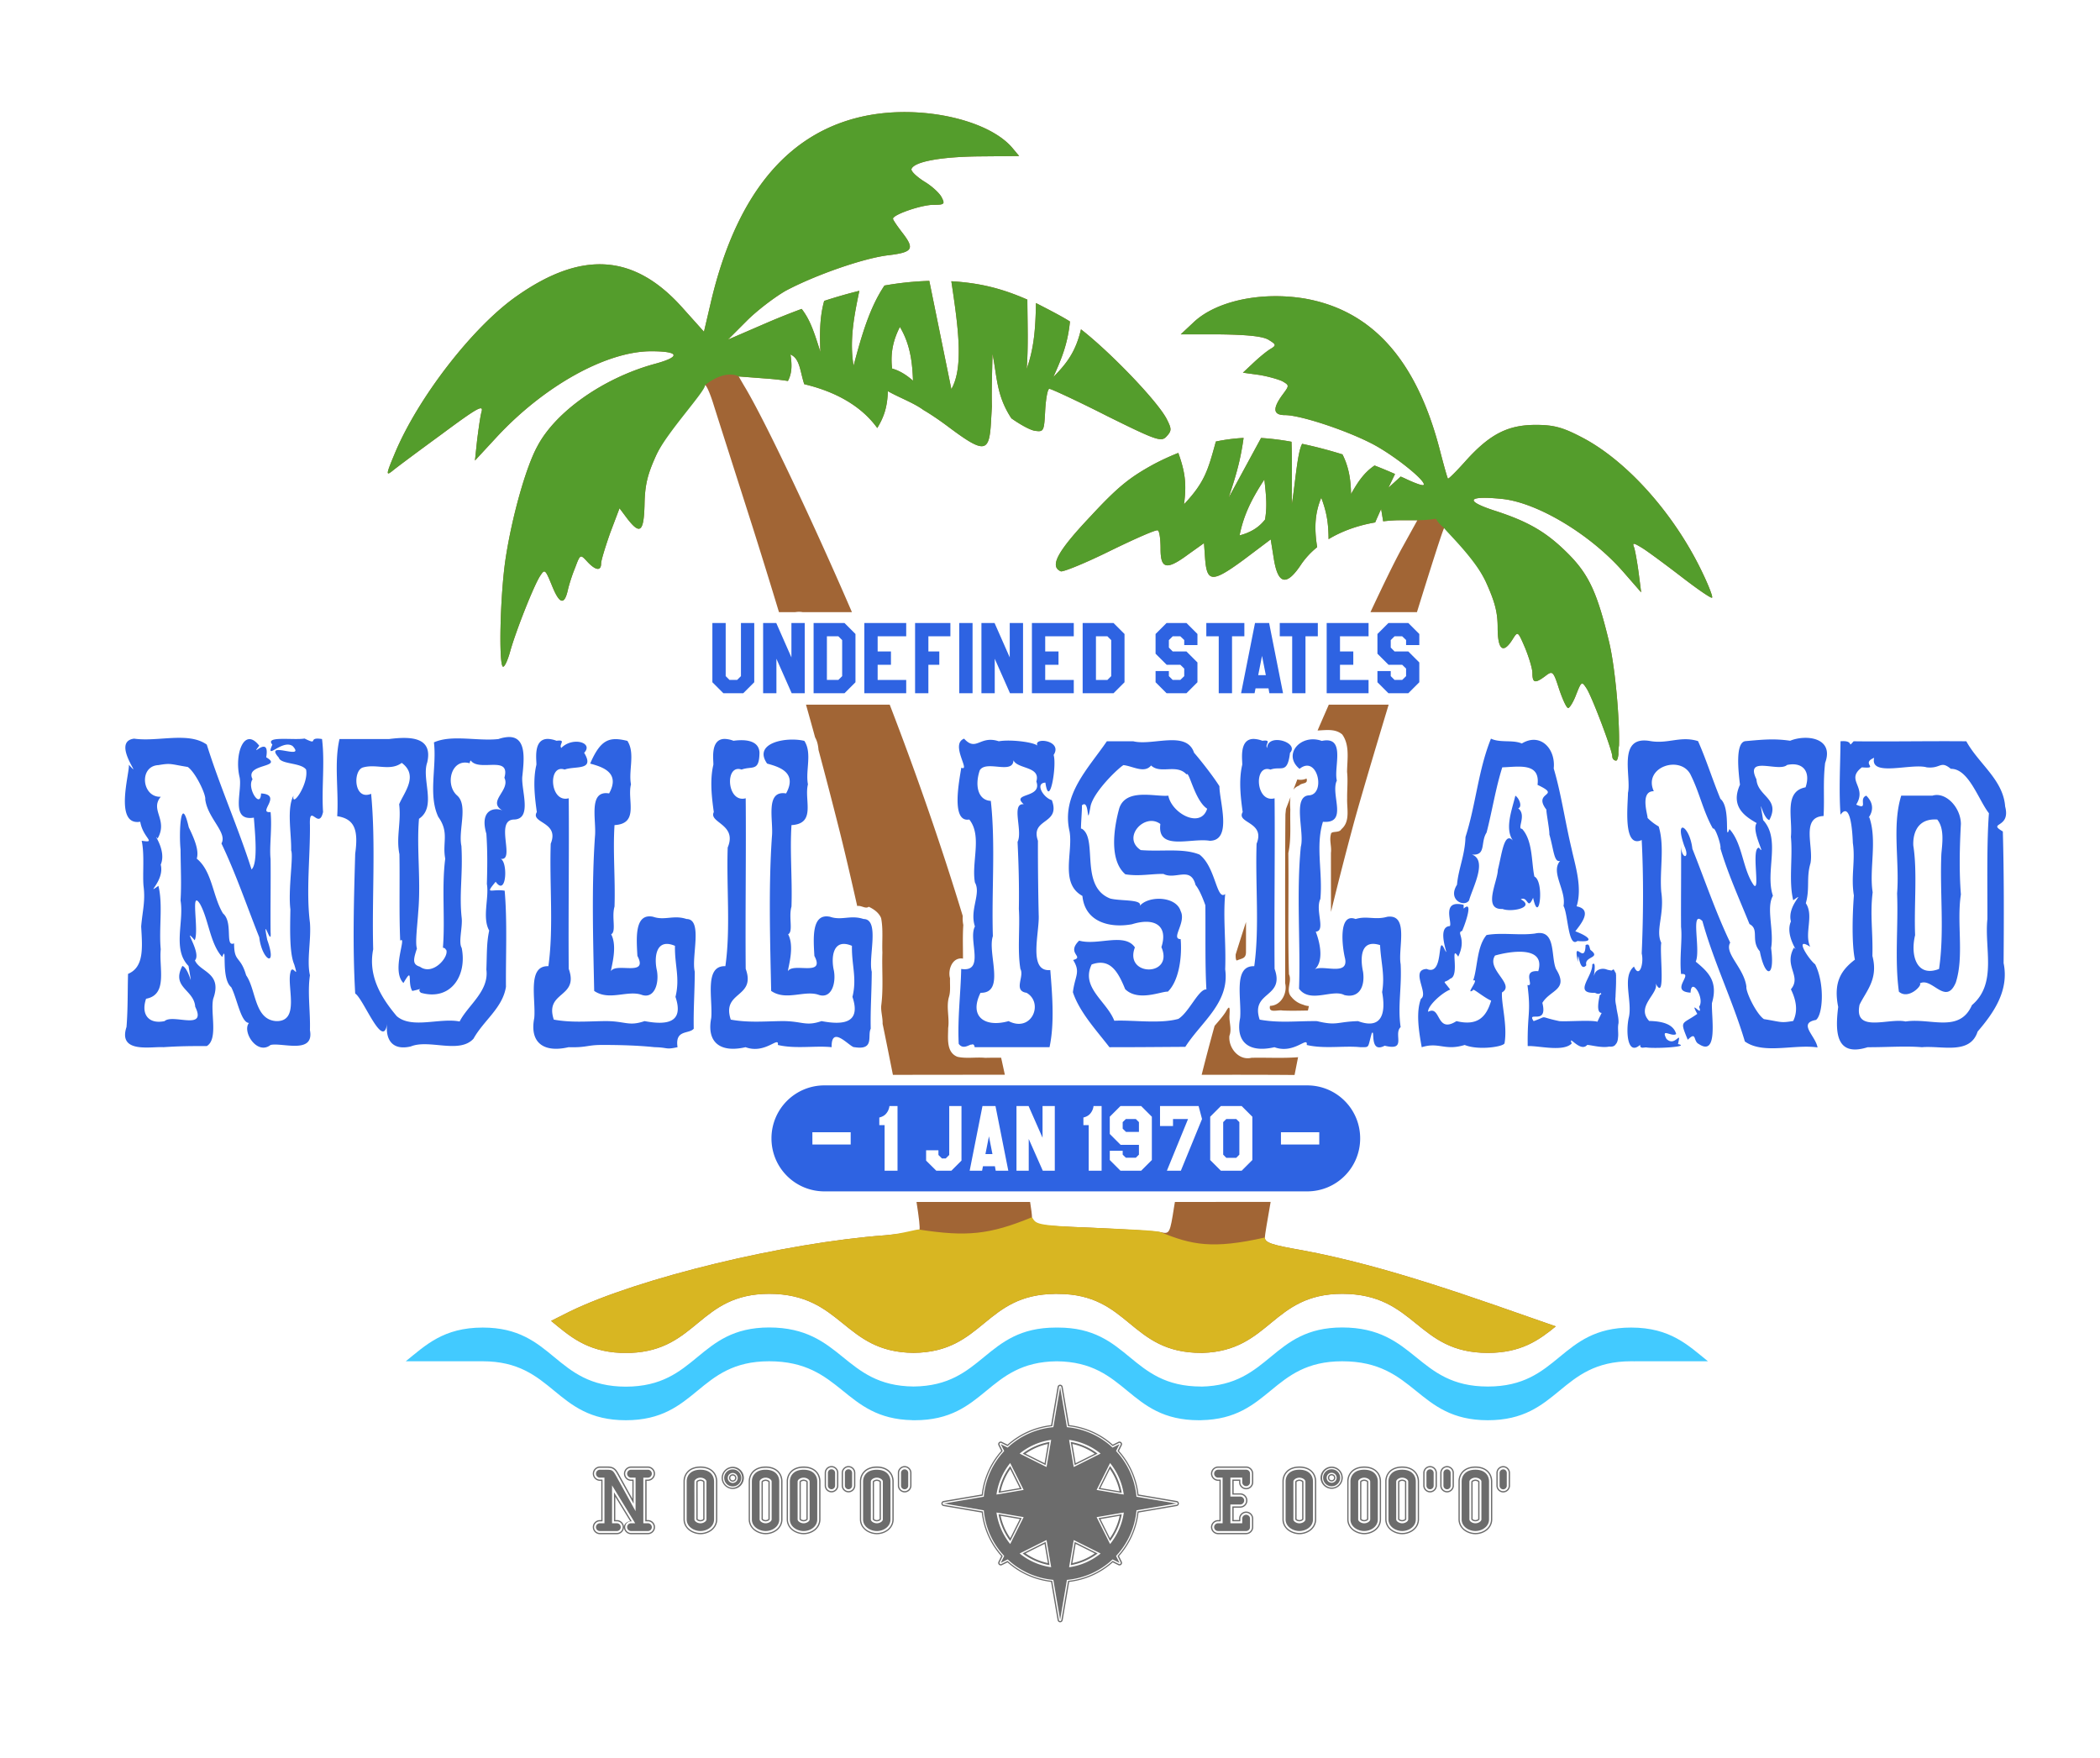 <svg xmlns="http://www.w3.org/2000/svg" width="210mm" height="664.621" viewBox="0 0 210 175.848"><path d="M124.6 92.21v.003z" style="fill:#4d4d4d;stroke-width:3.967;stroke-linecap:square;stroke-linejoin:bevel;paint-order:markers fill stroke"/><path d="M81.806 105.96v.001zM124.6 92.21v.003z" style="fill:#612413;fill-opacity:1;stroke-width:3.967;stroke-linecap:square;stroke-linejoin:bevel;paint-order:markers fill stroke"/><g style="display:inline"><path d="M71.238 62.304v5.925l1.1 1.1h1.987l1.1-1.1v-5.925h-1.33v5.314l-.382.38h-.763l-.381-.38v-5.314zm5.074 0v7.026h1.33v-3.451l1.527 3.45h1.304v-7.025h-1.331v3.442l-1.517-3.442zm5.048 0v7.026h3.087l1.1-1.1v-4.826l-1.1-1.1zm5.074 0v7.026h4.187v-1.331h-2.856v-1.517h1.33v-1.33h-1.33v-1.518h2.856v-1.33zm5.074 0v7.026h1.33v-2.848h1.092v-1.33h-1.091v-1.518h2.2v-1.33zm4.417 0v7.026h1.331v-7.026zm2.218 0v7.026h1.331v-3.451l1.526 3.45h1.304v-7.025h-1.33v3.442l-1.518-3.442zm5.048 0v7.026h4.187v-1.331h-2.857v-1.517h1.33v-1.33h-1.33v-1.518h2.857v-1.33zm5.074 0v7.026h3.087l1.1-1.1v-4.826l-1.1-1.1zm8.391 0-1.1 1.1v1.97l1.11 1.108h1.366l.39.382v.754l-.39.38h-.763l-.382-.38v-.506h-1.33v1.117l1.1 1.1h1.987l1.1-1.1v-1.978l-1.1-1.1h-1.375l-.382-.39v-.745l.382-.382h.763l.39.373v.506h1.322v-1.11l-1.1-1.1zm3.975 0v1.33h1.242v5.696h1.33v-5.696h1.233v-1.33zm4.87 0-1.393 7.026h1.348l.098-.488h1.295l.089.488h1.366l-1.393-7.026zm2.475 0v1.33h1.242v5.696h1.33v-5.696h1.234v-1.33zm4.692 0v7.026h4.188v-1.331h-2.857v-1.517h1.33v-1.33H134v-1.518h2.857v-1.33zm6.175 0-1.1 1.1v1.97l1.108 1.108h1.367l.39.382v.754l-.39.38h-.763l-.382-.38v-.506h-1.33v1.117l1.1 1.1h1.987l1.1-1.1v-1.978l-1.1-1.1h-1.375l-.382-.39v-.745l.382-.382h.763l.39.373v.506h1.322v-1.11l-1.1-1.1zm-56.152 1.33h1.144l.381.382v3.602l-.381.38H82.69Zm26.904 0h1.145l.381.382v3.602l-.381.381h-1.145zm16.607 1.961.381 1.925h-.763zM50.793 73.71a3.6 3.6 0 0 0-.94.198c-2.086.24-4.671-.47-6.46.335.298 2.434-.596 5.26.436 7.453 1.125 1.575.385 2.566.695 4.174-.373 2.882.004 6.058-.232 8.907a.43.43 0 0 1 .242.106c.017.053.047.094.08.097.336.663-1.299 2.649-2.622 1.697-.745-.228-.683-.664-.298-1.826-.196-.521.05-2.371.129-3.652.283-3.145-.176-6.414.077-9.316 1.799-1.207.226-3.94.823-5.635.593-2.576-1.708-2.607-3.813-2.34h-4.96c-.558 2.421-.063 5.17-.23 7.714 1.727.278 2.135 1.343 1.8 3.755-.135 4.669-.27 9.326 0 13.984.822.5 2.804 5.723 3.19 3.018-.168 1.429.392 2.73 2.367 2.274 1.83-.756 4.86.776 6.272-.776 1.016-1.827 2.91-3.063 3.246-5.187-.027-3.117.141-6.554-.129-9.615-1.336-.21-2.029.47-.9-.894 1.14 1.618 1.242-2.272.411-2.31 1.697.417-.62-3.922 1.462-3.914 1.85-.088.606-3.096.802-4.397.172-1.666.426-3.95-1.448-3.85m129.76.077c-.534 0-1.084.105-1.539.292-1.64-.244-2.877-.1-4.45.037-1.085.091-.71 3.133-.567 4.36-1.026 2.276.64 3.235 1.672 3.839-.587.755 1.03 3.518.231 2.46-.812-.009.142 4.426-.514 3.763-1.149-1.627-1.11-4.172-2.444-5.627-.533 1.437.171-2.15-.9-3.019-.825-1.998-1.384-3.85-2.238-5.776-1.749-.546-2.97.293-4.744 0-3.403-.635-1.894 3.555-2.263 5.171-.02 1.348-.505 5.59 1.373 4.721.19 3.669.166 7.582 0 11.35.238.962-.226 2.565-.771 1.304-1.266 1.038-.094 3.545-.54 5.184-.276 1.405-.103 3.771 1.157 2.642-.022.47.426.205.693.273.947.12 4.39-.084 3.09-.347.369-1.576-.263.373-1.157-.522-.595-1.161.534-.149.976-.484-.276-1.027-1.464-1.28-2.7-1.305-1.385-1.465 1.035-2.788.643-3.764 1.036 1.99.386-3.051.566-4.049-.608-1.276.34-2.8 0-5.089-.185-2.152.363-4.534-.258-6.55a5 5 0 0 1-1.114-.854c.068-.146-.825-2.695.625-2.669-1.12-2.457 2.796-3.7 3.73-1.546.875 1.777 1.218 3.583 2.187 5.292.198-.26.848 1.671.746 1.975.752 2.546 1.883 5.037 2.907 7.565 1.019.526.091 1.64 1.029 2.72.546 2.762 1.535 2.658 1.132-.318.309-1.775-.517-4.003.18-5.234-.808-2.396.823-5.617-.978-7.565-.495-3.006-.11-.208.618 0 1.137-2.17-1.167-2.344-1.286-4.079-1.2-2.447 2.234-.675 3.06-1.437 1.565-.33 2.392.636 1.852 2.236-2.194.407-1.283 3.051-1.466 4.948.198 2.122-.234 4.445.232 6.344 1.402-.992-.647.492-.232 2.12-.635 1.468.913 3.302.31 2.613-1.068 1.89.8 2.832-.31 4.174.54 1.114.715 2.163.232 3.167-1.271.218-1.156.102-2.933-.186-.78-.541-1.836-2.766-1.749-3.242-.24-1.892-2.245-3.34-1.62-4.406-1.472-3.085-2.547-6.287-3.782-9.383-.263-2.298-1.85-3.2-.798-.26.576 1.263-.265 1.356-.333.037.018 2.693-.022 5.602-.002 8.05.137 1.235-.164 3.074 0 4.695 1.384-.137-1.254 1.732.952 1.863.061-1.63 1.463.586.849 1.416.462 1.205-1.062-.9-.18.708-1.556 1.112-1.771.582-.952 2.588.912-.9.52.15 1.103.424 1.958 1.304 1.255-2.676 1.316-4.092.663-2.245-.47-3.178-1.62-4.145.525-1.155-.58-5.296.668-4.054 1.123 4.07 3.014 7.915 4.245 12.037.688.494 1.552.653 2.487.677 1.558.04 3.313-.295 4.78-.08-.202-1.17-1.991-2.415-.158-2.75.673-.47.918-3.54-.077-5.56-.66-.51-2.167-2.852-.498-1.753-.625-1.347.4-3.098-.438-4.36.42-1.473.032-2.542.463-3.988.335-1.693-.983-4.63 1.312-4.732.103-1.852-.068-3.383.155-5.308.673-1.815-.593-2.511-1.96-2.512M18.19 73.79c-1.559-.04-3.313.295-4.78.08-2.411.303 1.104 4.395-.527 2.609.136.645-1.545 6.15 1.142 5.702.269 1.643 1.698 2.144.144 1.9.297 1.376.076 3.304.183 4.516.199 1.559-.104 2.476-.235 4.063.117 2.078.312 4.06-1.312 4.734-.054 1.762-.005 3.373-.154 5.308-.88 2.684 2.476 1.94 3.679 2.025 1.693-.113 2.859-.114 4.347-.112 1.168-.69.338-3.372.644-4.733.95-2.624-1.34-2.65-1.827-3.838.705-.737-1.392-3.595-.026-2.013.47-.933-.487-5.244.54-3.614.866 1.575.995 3.952 2.213 5.291.533-1.437-.172 2.15.9 3.019.592 1.132.963 3.54 1.775 3.577-.71.852.806 3.267 2.16 2.2 1.134-.271 4.396.981 3.937-1.479.054-1.878-.258-3.744 0-5.49-.336-1.504.137-3.525 0-5.255-.397-3.162.034-6.648 0-9.764-.086-2.294.892.566 1.312-1.312-.156-2.373.193-4.948-.103-7.296-1.556-.243-.231.695-1.748-.05-1.094.19-4.036-.295-3.217.609-.763 1.707.988-.591 2.033.149 1.366 1.503-2.983-.638-1.39 1.155.19.684 2.209.478 2.727 1.192.287 1.441-1.478 3.934-1.26 2.609-.7 1.319-.192 3.788-.232 5.478.247.55-.32 3.979-.077 5.892-.027 1.805-.116 4.365.386 5.512.513 1.697-.205-.194-.386.82-.353 1.458.973 4.9-1.415 4.844-2.205-.14-1.994-3.13-3.01-4.584-.58-2-1.207-1.244-1.204-3.193-.961.417-.055-2.1-1.111-2.993-1.04-1.709-1.064-4.211-2.624-5.478.254-.81-.24-1.987-.797-3.13-.812-3.512-.992.57-.823 2.206.016 2.06.1 3.441 0 5.106.364 2.161-.834 4.897.797 6.55.495 3.006.11.209-.617 0-1.138 2.17 1.167 2.345 1.286 4.08 1.2 2.447-2.236.675-3.062 1.436-1.564.33-2.392-.635-1.852-2.236 2.194-.406 1.283-3.051 1.466-4.947-.197-2.122.235-4.445-.231-6.345-1.403.993.646-.492.23-2.12.637-1.468-.912-3.301-.308-2.613 1.066-1.89-.8-2.831.31-4.173-1.896.078-2.212-3.075-.232-3.168 1.272-.218 1.154-.102 2.933.186.78.541 1.835 2.768 1.749 3.242.24 1.892 2.244 3.34 1.62 4.406 1.47 3.086 2.547 6.289 3.782 9.383.263 2.298 1.848 3.2.797.261-.555-2.822.466.966.335-.799-.024-2.452.028-5.075 0-7.288-.136-1.238.164-3.073 0-4.695-1.383.137 1.253-1.733-.952-1.863-.06 1.63-1.462-.586-.849-1.417-.837-1.602 3.174-1.14 1.364-2.199.416-2.414-1.782.264-.695-1.155-1.519-1.955-2.495.845-1.98 3.093.347 1.377-1.002 4.49 1.44 4.1.11 1.51.435 4.563-.232 5.18-1.337-4.2-3.137-8.215-4.476-12.485-.688-.493-1.553-.652-2.487-.676m78.22.08c-1.438.56.7 3.329-.283 2.907-.203 1.287-1.053 5.51.798 5.18 1.31 1.623.199 4.276.566 6.298.642 1.123-.56 2.724 0 4.397-.712 1.313 1.067 4.623-1.374 4.249-.04 2.373-.375 4.89-.247 7.49.433.59.964.12 1.296.056-.004.01-.004.004-.01.017.022.079.042.024.046-.024.13-.013.226.044.263.287h7.486c.52-2.426.263-5.33.077-7.714-2.223.203-1.1-3.625-1.157-5.441a311 311 0 0 1-.078-7.49c-.797-2.298 2.315-1.582 1.39-4.063-.852-.239-1.719-1.705-.644-1.752.397 2.726 1.162-1.68.824-2.765.976-1.51-2.246-1.838-1.57-.85-.03-.37-2.595-.746-3.916-.521-1.904-.626-2.238 1.087-3.467-.26zm52.684 0c-1.278 3.17-1.504 6.576-2.547 9.839-.06 1.86-.702 3.142-.849 4.77-.974 1.545.753 2.289 1.208 1.565.367-1.305 1.866-4.011.283-4.584 1.468.129.825-1.217 1.467-2.198.567-2.186.9-4.403 1.57-6.522 1.65-.054 3.813-.502 3.525 1.751 2.528 1.199-.565.612.9 2.497-.09-.032.32 2.044.282 2.46.45 1.553.465 2.843 1.08 2.646-.997 1.122.64 2.96.335 4.509.46.8.46 4.235 1.39 3.503 1.726.165 1.28-.408-.207-.97.414-.56 1.848-2.168.129-2.496.601-1.903-.168-4.172-.49-5.702-.64-2.645-1.058-5.599-1.8-8.086.21-1.974-1.333-3.623-3.19-2.497-.912-.397-2.15-.04-3.086-.485m-94.273.028c-1.614-.047-1.113 2.35-1.19 2.618-.369 1.557-.132 3.38.05 4.696-.677 1.126 2.298.956 1.39 3.163-.135 4.133.304 8.421-.233 12.25-2.15-.077-1.24 3.299-1.413 5.182-.478 2.436.896 3.507 3.432 2.92 1.787.051 1.864-.217 3.23-.224 1.796-.008 3.759.05 5.377.223 1.397.031 1.05.27 2.289 0-.277-1.806 1.15-1.28 1.62-1.85-.04-1.952.092-3.532.103-5.697-.369-1.456.845-5.27-.823-5.272-1.304-.433-2.169.18-3.344-.224-1.898-.395-1.66 2.228-1.57 3.913 1.128 2.127-2.113.622-2.649 1.528.046-.468.676-2.474.026-3.69.538-.271.024-1.716.335-2.773.09-2.84-.173-5.468 0-8.146 2.498-.138 1.244-2.506 1.646-4.078-.265-1.367.44-3.12-.36-4.344-1.782-.435-2.665-.183-3.722 2.272 1.168.32 3.06.865 1.895 2.983-2.131-.352-1.25 2.712-1.414 4.293-.35 5.029-.18 10.522-.078 15.458 1.515 1.044 3.365-.133 4.805.41 1.207.36 1.694-1.118 1.472-2.422-.296-1.252-.164-3.333 1.8-2.497-.037 1.957.518 3.213.052 5.105.87 2.597-.86 2.845-3.093 2.423-1.66.568-1.915-.039-4.105 0-1.684.028-3.274.162-4.97-.15-.947-2.869 2.553-2.137 1.492-5.08-.045-5.497.05-11.719 0-17.056-1.906.515-2.113-3.473-.41-2.87 1.072-.39 3.055.146 1.954-1.676.976-1.025-1.162-1.637-2.29-.484-.272-.363.557-.853-.475-.72a2.7 2.7 0 0 0-.829-.184m17.698 0c-1.613-.047-1.112 2.35-1.19 2.618-.368 1.558-.132 3.38.051 4.696-.536 1.08 2.375 1.207 1.39 3.544-.132 4.007.3 8.16-.233 11.868-2.15-.076-1.241 3.3-1.414 5.183-.477 2.436.896 3.507 3.433 2.92 1.974.73 3.36-1.176 3.23-.224 1.745.42 3.758.05 5.376.223-.042-2.35 1.882.086 2.29 0 2.038.323 1.266-1.14 1.62-1.849-.041-1.954.092-3.532.103-5.698-.369-1.455.844-5.27-.823-5.272-1.305-.432-2.17.18-3.345-.223-1.897-.396-1.66 2.228-1.569 3.913 1.127 2.127-2.112.621-2.649 1.527.045-.466.677-2.475.025-3.689.539-.272.024-1.716.335-2.774.09-2.838-.172-5.468 0-8.145 2.498-.139 1.245-2.507 1.646-4.078-.265-1.367.44-3.12-.36-4.344-1.783-.436-5.178.19-3.722 2.271 1.168.32 3.06.865 1.896 2.984-2.132-.352-1.25 2.711-1.415 4.293-.35 5.029-.18 10.52-.077 15.457 1.515 1.045 3.364-.133 4.805.41 1.206.36 1.694-1.118 1.471-2.422-.296-1.252-.164-3.331 1.801-2.497-.037 1.958.517 3.214.051 5.106.87 2.596-.86 2.845-3.092 2.422-1.66.568-1.916-.038-4.106 0-1.684.029-3.273.163-4.97-.149-.948-2.87 2.554-2.137 1.493-5.08-.046-5.498.05-11.717 0-17.056-1.907.515-2.114-3.473-.412-2.87 1.074-.39 1.759.25 1.791-1.677-.052-1.583-2.25-1.244-2.601-1.204a2.7 2.7 0 0 0-.829-.183m52.89 0c-1.614-.047-1.113 2.35-1.192 2.618-.367 1.558-.131 3.38.052 4.696-.678 1.126 2.298.957 1.39 3.163-.135 4.133.303 8.421-.234 12.25-2.149-.077-1.24 3.299-1.413 5.182-.477 2.436.897 3.507 3.432 2.92 1.975.73 3.361-1.176 3.23-.224 1.746.42 3.76.05 5.377.223.935-.013.695.127 1.124-1.399.368-.502-.284 2.084 1.294 1.25 2.268.56.836-1.152 1.595-1.862-.31-2.106.128-3.956 0-6.298-.279-1.574.87-5.035-1.338-4.734-1.227.348-2.035-.123-3.164.224-1.75-.673-1.349 2.777-1.055 3.95.387 1.866-2.476.485-3.112 1.156 1-.765.654-2.625.18-3.839 1.041-.079-.085-2.139.462-3.275.248-2.684-.504-5.29.258-7.718 2.575.215.717-2.744 1.39-4.124-.337-1.31.947-4.486-1.503-3.963-2.09-.754-3.967 1.35-2.228 2.795 1.777-1.436 2.638 2.45 1.003 2.646-1.784.03-.473 3.692-.874 5.143-.454 4.6-.016 9.65-.18 14.198 1.104 1.508 3.356 0 4.528.634 1.396.34 2.091-.724 1.878-2.31-.275-1.252-.34-3.337 1.698-2.684.092 1.793.498 2.994.205 4.696.397 2.142-.038 3.78-2.408 2.906-2.153.065-2.091.49-4.106 0-2.043-.022-3.755.21-5.731-.149-.948-2.87 2.553-2.137 1.492-5.08-.046-5.499.05-11.718 0-17.056-1.906.514-2.114-3.473-.411-2.87 1.073-.39 1.688.508 1.954-1.677.975-1.026-2.229-2.024-2.289-.484-.272-.362.554-.855-.476-.72a2.7 2.7 0 0 0-.829-.183m-8.162.126c-1.285-.012-2.838.377-3.917.107h-2.643c-1.906 2.78-4.57 5.371-3.73 9.018.369 2.093-.996 5.201 1.286 6.448.247 2.602 2.721 3.245 4.96 2.831 2.27-.708 3.636.145 2.938 2.29 1.299 2.99-3.767 2.954-2.65.026-1.035-1.51-3.71-.154-5.573-.675-1.337 1.286.58 1.612-.601 1.938.773 1.244.175 1.563-.026 3.22.658 2 2.388 3.853 3.653 5.5 2.703.002 5.05-.023 7.589-.037 1.589-2.494 4.453-4.416 3.987-7.748.097-2.747-.224-5.139 0-7.531-.869.699-.944-2.714-2.572-3.951-1.646-.667-3.74-.272-5.872-.447-1.929-1.25.397-3.788 1.961-2.609-.35 2.742 3.064 1.366 4.931 1.677 2.301 0 .967-3.974.976-5.456-.79-1.254-2.257-3.04-2.537-3.347-.324-.993-1.16-1.245-2.16-1.254m76.54.1c-2.913.005-5.946.041-8.422.007-.695.77.16-.132-1.312 0-.02 2.401-.175 4.861 0 7.342.986-1.354 1.188 1.583 1.234 2.836.266 1.812-.211 3.313.103 5.25-.155 2.027-.216 4.907.103 6.41-1.396 1.069-2.166 2.273-1.672 4.732-.307 2.44-.278 5.048 2.95 4.026 1.83.012 3.732-.142 5.426 0 1.982-.18 4.81.79 5.567-1.565 1.663-1.934 3.153-4.137 2.598-6.848.03-4.23.047-8.818-.077-13.165-1.607-.941.82-.264.231-2.496-.192-2.677-2.643-4.26-3.884-6.522a259 259 0 0 0-2.846-.008m-6.37 1.662c-.46 1.957 3.738.51 5.261.954 1.44.152 1.342-.727 2.41.149 1.783-.035 2.756 3.102 3.808 4.442-.229 3.033-.142 7.101-.154 10.587-.316 2.938.998 6.44-1.544 8.598-1.254 2.84-4.124 1.254-6.639 1.64-1.677-.384-5.2 1.216-4.602-1.673.654-1.369 1.905-2.555 1.286-4.886.064-2.455-.253-4.09.026-6.36-.366-2.282.475-5.18-.335-7.503-.331.23.985-.884-.304-2.162-.814.312.271 1.485-1.008.894 1.133-1.8-1.117-2.434.567-3.726 1.836.147-.17-.375 1.227-.954m-86.069.246c.406.9 2.749.587 2.29 2.124.626 1.714-2.599 1.095-1.26 2.273-1.3-.125-.07 2.68-.618 3.764.104 2.166.17 4.412.129 6.708.125 1.81-.155 4.128.154 6 .423.755-.745 2.178.613 2.385 1.746.996.529 4.02-1.792 2.832-2.359.669-3.998-.43-2.808-2.832 2.532.047.663-3.979 1.235-5.668-.14-4.488.277-9.133-.206-13.524-1.283-.06-1.62-1.532-1.106-3.056.633-1.067 3.327.462 3.37-1.006m-54.277.016c.857 1.187 4.02-.582 3.37 1.735.635 1.272-1.777 2.354-.18 3.28-.673-.337-2.356-.215-1.621 2.322.12 1.766.098 3.281.051 5.019.238 1.37-.495 3.368.232 4.659-.265 1.205-.22 2.27-.283 3.9.286 2.162-1.844 3.562-2.675 5.193-1.982-.395-4.788.77-6.29-.536-1.629-1.934-2.87-4.07-2.354-6.685-.137-5.164.274-10.482-.206-15.55-1.754.726-1.853-2.402-.777-2.645 1.343-.364 2.688.406 3.838-.447 1.734 1.275.195 3.005-.257 4.136.218 1.825-.322 3.296.026 4.994.05 2.807-.044 5.777.077 8.646.731-.563-.942 3.007.326 4.238 1.025-1.754.352-.045.883.792a8 8 0 0 0 .794-.201c-.097.073-.16.2.076.388 2.963.836 4.631-1.694 4.07-4.492-.348-.561.104-2.072 0-2.999-.264-2.398.132-4.317-.027-7.192-.337-1.55.684-4.033-.41-5.031-1.265-1.075-.626-3.774 1.234-3.242l.026-.15zm65.268.468c.913.086 2.097.87 2.772.037.947.897 2.54-.2 3.545.895.259-.416.804 2.598 2.063 3.429-.636 2.03-3.54.484-3.884-1.305-1.275.136-4.23-.787-4.904 1.254-.53 1.908-1.05 5.188.608 6.61 1.402.222 2.542-.053 3.807-.038 1.215.63 2.722-.83 3.216 1.118.164.186.515.716.977 2.02.03 2.839-.04 5.929.103 8.415-.763-.076-1.742 2.299-2.804 2.944-1.85.52-4.63.092-6.406.186-.759-1.958-3.383-3.326-2.263-5.627 1.845-.667 2.635.71 3.35 2.468 1.315 1.292 3.673.185 4.264.252 1.02-.97 1.452-3.192 1.287-5.255-1.04-.01.582-1.664 0-2.794-.428-1.507-3.196-1.583-4.083-.539.263-.67-1.935-.457-2.965-.728-3.121-1.225-1.163-6.078-2.882-7.006-.126.461.097-2.07.052-2.31.837-.753.42 2.566.875.037.314-1.273 2.19-3.218 3.113-3.95zm81.396 2.988a1.5 1.5 0 0 0-.498.068h-3.113c-.935 3.022-.156 6.551-.412 9.774.13 3.255-.253 6.669.18 9.828.977.863 2.424-.72 2.084-.82 1.216-.699 2.595 2.296 3.606-.094.853-2.655.07-5.964.51-8.812-.187-2.331-.122-4.803 0-7.052-.017-1.466-1.185-2.85-2.357-2.892m-42.197.068c-.337 1.435-1.174 3.483-.103 4.658-.99-1.34-1.218 1.041-1.647 2.766-.027 1.159-1.55 4.003.463 3.905.876.355 3.334-.146 1.827-.969.747-.364.645 1.193 1.235-.149.608 2.887 1.16-1.631.128-2.124-.305-1.402-.143-3.584-1.235-4.77-.545.023.494-1.38-.385-2.05.453-.162.088-1.029-.283-1.267m41.806 2.38q.18-.009.381.005c.756.913.49 2.476.412 3.466-.162 3.8.32 7.8-.232 11.478-2.199.863-2.899-1.281-2.392-3.382-.117-2.922.235-6.339-.18-8.953-.049-.907.212-2.537 2.011-2.614m-47.686 8.454c-1.314.08-.42 1.954-.681 2.209-1.457.088.081 3.442-.489 2.385-.855-1.902-.01 2.694-1.816 1.901-1.7.08.244 2.47-.576 2.981-.53 1.392-.186 3.396.077 4.845 1.74-.548 2.293.391 4.296-.224 1.396.571 3.962.166 3.987-.186.304-1.781-.343-3.964-.257-5.068 1.372-.8-1.61-2.3-.694-3.69 1.432-.413 5.096-1.042 4.321 1.565-1.734-.139-.303 1.597-1.08 1.38.369 2.92-.021 2.714.025 6.11 1.043-.06 3.547.616 4.4-.26-.4-1.015.849.95 1.542.15.216-.041 1.435.326 2.201.16.248.026.511.003.653-.226.215-.226.225-.546.252-.84.019-.423-.06-.85.031-1.268.042-.58-.17-1.135-.22-1.707-.072-.307-.119-.612-.077-.928.013-.558.062-1.115.053-1.674q.005-.195 0-.39a.5.5 0 0 0-.01-.19l-.017-.153-.055-.055a2 2 0 0 0-.16-.295 2 2 0 0 0-.21.125c-.157-.035-.323-.05-.472-.104-.426-.171-.983-.041-1.204.384q-.043.126-.09.252c.097-.662.181-1.484-.16-1.14.059 1.187-1.94 2.917.274 2.831.266.147.456.124.584.003q.028.069.037.148c-.049.023-.088.034-.148.073-.09.48-.39 1.775.193 1.786-.138.293-.319.638-.42.883-.666-.193-3.102.008-3.81-.06-2.215-.46-1.01-.555-2.575 0-.729-1.1 1.463.5.874-1.826.806-1.336 2.676-1.279 1.363-3.391-.542-1.269.05-4.027-2.12-3.54-1.574.204-3.347-.128-4.825.149-.991 1.167-.89 3.289-1.338 4.546.704-.238-.883 1.539 0 .969-.133-.3 1.089.746 1.8 1.044-.472 1.6-1.323 2.57-3.468 2.048-2.06 1.316-1.533-1.643-2.834-.93-.07-.553 1.296-1.858 2.206-2.226-.841-1.119-.637-.539.006-1.091.998-.278-.081-3.568.798-2.199.873-1.852-.234-2.394.385-2.571.33-.725 1.16-3.145.155-2.236l.001-.374a2.4 2.4 0 0 0-.708-.085m13.041 4.056a.5.5 0 0 0-.139.053c-.057 2.124-1.29-.842-.771 1.677.057-1.714.069 1.235.848.336-.253-.916 1.534-.683.414-1.528-.11-.174-.075-.59-.352-.538m-76.25 14.083a5.29 5.29 0 0 0-5.3 5.3c0 2.936 2.364 5.3 5.3 5.3h48.27c2.936 0 5.3-2.364 5.3-5.3s-2.364-5.3-5.3-5.3zm6.495 2.064h.81v6.471H88.46v-4.559h-.53v-.76l.048-.016q.434-.114.662-.409a1.4 1.4 0 0 0 .294-.661zm5.981 0h1.226v5.458l-1.013 1.013h-1.504l-1.021-1.013v-1.03h1.233v.467l.352.35h.376l.351-.35zm3.325 0h1.3l1.283 6.471h-1.259l-.081-.449h-1.194l-.09.45h-1.241zm3.4 0h1.209l1.397 3.17v-3.17h1.225v6.471h-1.2l-1.406-3.178v3.178h-1.225zm7.704 0h.809v6.471h-1.291v-4.559h-.53v-.76l.048-.016q.434-.114.662-.409a1.4 1.4 0 0 0 .294-.661zm2.697 0h2.067l1.07 1.07v4.331l-1.07 1.07h-2.067l-1.07-1.07v-.923h1.29v.384l.319.31h.996l.31-.31v-.98h-1.83l-1.086-1.088v-1.724zm3.954 0h3.856l.344 1.3-2.117 5.171h-1.397l2.116-5.172h-1.503v.703h-1.3zm6.087 0h2.075l1.07 1.07v4.331l-1.07 1.07h-2.075l-1.07-1.07v-4.33zm-9.502 1.3-.319.31v.654l.335.326h1.29v-.98l-.31-.31zm10.041 0-.31.31v3.252l.31.318h.997l.31-.318v-3.252l-.31-.31zm-41.392 1.323h3.832v1.226H81.24zm46.858 0h3.832v1.226h-3.832zm-29.2.409-.352 1.773h.702z" style="fill:#2e63e2;fill-opacity:1;stroke-width:1.641;stroke-linecap:square;stroke-linejoin:bevel;paint-order:markers fill stroke"/><path d="M127.064 120.197c-2.722.01-5.445-.005-8.167.008h-1.406c-.026.156-.055.318-.08.474-.417 2.667-.451 2.743-1.32 2.554-.487-.113-3.615-.301-6.881-.451-5.838-.226-6.011-.263-6.011-1.052 0-.243-.077-.816-.187-1.524q-5.68.005-11.36-.002c.245 1.571.368 2.62.289 2.766-.105.15-1.634.413-3.405.564-10.147.75-24.673 4.281-31.553 7.623l-1.873.941c1.81 1.485 3.524 3.054 6.97 3.2h1.004c6.662-.283 6.835-5.896 13.826-5.906 7.357.01 7.402 5.838 14.445 5.903 7.043-.065 7.086-5.893 14.231-5.893h-.218q.102-.008.197-.01c.082 0 .17.005.256.01h-.021c7.163 0 7.163 5.897 14.327 5.897h.155c6.768-.228 6.909-5.897 13.937-5.907 7.4.01 7.4 5.907 14.563 5.907 3.34 0 5.122-1.284 6.8-2.653-8.218-2.861-16.83-6.025-25.346-7.61-3.024-.526-3.752-.752-3.752-1.278 0-.208.25-1.693.58-3.56z" style="fill:#a16535;fill-opacity:1;stroke-width:3.967;stroke-linecap:square;stroke-linejoin:bevel;paint-order:markers fill stroke"/><path d="M116.09 123.233c-.457-.2-3.614-.301-6.88-.451-5.838-.226-5.575-.394-6.011-1.052-4.274 1.766-6.57 1.956-11.258 1.24-.155-.097-1.634.413-3.405.564-10.147.75-24.673 4.281-31.553 7.623l-1.873.941c1.81 1.485 3.524 3.054 6.97 3.2h1.004c6.662-.283 6.835-5.896 13.826-5.906 7.357.01 7.402 5.838 14.445 5.903 7.043-.065 7.086-5.893 14.231-5.893h-.218q.102-.008.197-.01.125.001.256.01h-.021c7.163 0 7.163 5.897 14.327 5.897h.155c6.768-.228 6.909-5.897 13.937-5.907 7.4.01 7.4 5.907 14.563 5.907 3.34 0 5.122-1.284 6.8-2.653-8.218-2.861-16.83-6.025-25.346-7.61-3.024-.526-3.752-.752-3.752-1.278-5.21 1.185-7.335.735-10.393-.525" style="fill:#d8b622;fill-opacity:1;stroke-width:3.967;stroke-linecap:square;stroke-linejoin:bevel;paint-order:markers fill stroke"/><path d="M76.91 132.756c-7.164.01-7.164 5.906-14.328 5.92-7.163-.014-7.163-5.91-14.305-5.91-3.937 0-5.719 1.77-7.702 3.37h7.68c7.164 0 7.164 5.897 14.327 5.897s7.164-5.897 14.328-5.897c7.315 0 7.403 5.76 14.327 5.89v.007l.118-.003.117.003c7.124 0 7.167-5.828 14.21-5.894 7.044.066 7.087 5.894 14.21 5.894l.117-.003.118.003v-.006c6.925-.13 7.01-5.89 14.092-5.89 7.4 0 7.4 5.896 14.563 5.896s7.163-5.897 14.327-5.897c.12 0 .233.003.35.004v-.002h7.335c-1.982-1.601-3.758-3.372-7.685-3.372-7.164 0-7.164 5.897-14.327 5.897s-7.164-5.897-14.563-5.907c-7.083.01-7.167 5.77-14.092 5.914v-.007c-7.164 0-7.164-5.897-14.327-5.897-.037 0-.07.002-.107.003l-.107-.003c-7.144 0-7.188 5.828-14.231 5.894-7.043-.066-7.088-5.894-14.445-5.904" style="fill:#42caff;fill-opacity:1;stroke-width:3.967;stroke-linecap:square;stroke-linejoin:bevel;paint-order:markers fill stroke"/><path d="M106.015 138.477a.26.26 0 0 0-.254.213l-.654 3.833a7.9 7.9 0 0 0-4.355 1.951l-.562-.28a.257.257 0 0 0-.345.346l.28.56a7.9 7.9 0 0 0-1.95 4.357l-3.83.653a.257.257 0 0 0 0 .504l3.83.653a7.9 7.9 0 0 0 1.95 4.354l-.28.564a.257.257 0 0 0 .345.343l.562-.28a7.9 7.9 0 0 0 4.355 1.95l.655 3.834a.257.257 0 0 0 .505 0l.652-3.83a7.9 7.9 0 0 0 4.356-1.955l.561.281a.257.257 0 0 0 .343-.343l-.278-.561a7.9 7.9 0 0 0 1.951-4.357l3.83-.653a.257.257 0 0 0 0-.504l-3.832-.653a7.9 7.9 0 0 0-1.951-4.356l.28-.56a.257.257 0 0 0-.343-.347l-.56.28a7.9 7.9 0 0 0-4.357-1.95l-.652-3.834a.26.26 0 0 0-.252-.213m0 .129a.13.13 0 0 1 .125.107l.663 3.913a7.8 7.8 0 0 1 4.462 1.996l.628-.313a.128.128 0 0 1 .171.173l-.313.627a7.78 7.78 0 0 1 1.996 4.46l3.915.667a.128.128 0 0 1 0 .253l-3.912.666a7.78 7.78 0 0 1-1.996 4.461l.31.627a.128.128 0 0 1-.17.17l-.627-.313a7.78 7.78 0 0 1-4.46 1.998l-.667 3.91a.128.128 0 0 1-.253 0l-.669-3.912a7.78 7.78 0 0 1-4.459-1.996l-.626.313a.128.128 0 0 1-.173-.17l.316-.63a7.78 7.78 0 0 1-1.999-4.46l-3.913-.664a.128.128 0 0 1 0-.253l3.913-.664a7.8 7.8 0 0 1 1.996-4.463l-.313-.627a.128.128 0 0 1 .173-.173l.629.313a7.8 7.8 0 0 1 4.461-1.996l.664-3.913a.13.13 0 0 1 .128-.107m-.001.129-.68 3.992a7.67 7.67 0 0 0-4.566 2.043l-.692-.346.345.69a7.67 7.67 0 0 0-2.043 4.569l-3.991.679 3.991.68a7.67 7.67 0 0 0 2.043 4.565l-.345.692.692-.346a7.67 7.67 0 0 0 4.565 2.044l.68 3.992.68-3.99a7.67 7.67 0 0 0 4.567-2.046l.69.346-.344-.69a7.67 7.67 0 0 0 2.045-4.568l3.989-.68-3.992-.678a7.67 7.67 0 0 0-2.043-4.568l.346-.691-.692.346a7.67 7.67 0 0 0-4.566-2.043zm-.897 5.261-.462 2.717-2.69-1.345a6.43 6.43 0 0 1 3.152-1.372m1.792 0a6.43 6.43 0 0 1 3.153 1.372l-2.69 1.345zm-1.959.208a6.3 6.3 0 0 0-2.687 1.17l2.294 1.147zm2.124 0 .394 2.317 2.294-1.147c-.795-.596-1.71-1-2.688-1.17m-2.286.203-.328 1.921-1.902-.95a6.1 6.1 0 0 1 2.23-.971m2.452 0a6.1 6.1 0 0 1 2.227.972l-1.901.952zm-6.22 1.906 1.345 2.69-2.717.462a6.43 6.43 0 0 1 1.372-3.152m9.987 0a6.43 6.43 0 0 1 1.371 3.152l-2.716-.462zm-.005.295-1.147 2.3 2.317.393a6.3 6.3 0 0 0-1.17-2.693m-27.867.003a.687.687 0 0 0-.664.682v1.275c0 .372.309.682.681.681.372 0 .682-.31.682-.681v-1.275a.69.69 0 0 0-.682-.682zm1.7 0a.687.687 0 0 0-.665.682v1.275c0 .372.31.682.682.681.372 0 .68-.31.681-.681v-1.275a.687.687 0 0 0-.681-.682zm16.19 0c-.596.796-1 1.713-1.17 2.691l2.317-.393zm-10.593.004a.687.687 0 0 0-.647.681v1.275c0 .372.31.682.682.682.371 0 .68-.31.681-.682v-1.275a.69.69 0 0 0-.681-.681zm52.558 0a.687.687 0 0 0-.664.68v1.276c0 .372.31.682.682.681.372 0 .68-.309.681-.68v-1.276a.687.687 0 0 0-.681-.681zm1.7 0a.687.687 0 0 0-.664.68v1.276c0 .372.309.682.681.681a.687.687 0 0 0 .682-.68v-1.276a.687.687 0 0 0-.682-.681zm5.615.003a.687.687 0 0 0-.664.681v1.275c0 .372.309.682.681.682s.681-.31.681-.682V147.3a.687.687 0 0 0-.68-.681zm-89.71.041h-.598a.72.72 0 0 0-.717.717c0 .392.324.719.717.72h.13v3.92h-.143a.71.71 0 0 0-.704.708c0 .387.32.708.707.709h1.703c.387 0 .704-.32.706-.707.003.386.32.706.707.707h1.693a.714.714 0 0 0 .709-.71.71.71 0 0 0-.71-.708h-.136v-3.92h.127a.725.725 0 0 0 .719-.72.72.72 0 0 0-.719-.716h-1.675a.72.72 0 0 0-.717.717.72.72 0 0 0 .732.72h.112v1.785l-1.248-2.262c-.22-.398-.334-.646-.598-.812-.231-.146-.467-.15-.797-.148m9.454 0c-.56 0-1 .174-1.288.464a1.46 1.46 0 0 0-.41 1.04v3.782c0 .496.262.894.596 1.135.334.24.732.353 1.102.353s.765-.112 1.095-.353c.33-.242.586-.642.586-1.135v-3.782c0-.365-.119-.747-.403-1.037s-.723-.467-1.278-.467m6.519 0c-.56 0-1 .174-1.288.464a1.46 1.46 0 0 0-.41 1.04v3.782c0 .496.262.894.595 1.135.334.24.733.353 1.103.353s.765-.112 1.095-.353c.33-.242.586-.642.586-1.135v-3.782c0-.365-.119-.747-.403-1.037s-.723-.467-1.278-.467m3.8 0c-.56 0-1 .174-1.288.464a1.46 1.46 0 0 0-.41 1.04v3.782c0 .496.262.894.595 1.135.334.24.733.353 1.102.353s.766-.112 1.095-.353c.33-.242.586-.642.586-1.135v-3.782c0-.365-.118-.747-.403-1.037-.284-.29-.723-.467-1.278-.467m7.32 0c-.558 0-.999.174-1.287.464a1.46 1.46 0 0 0-.41 1.04v3.782c0 .496.262.894.596 1.135.333.24.732.353 1.102.353s.765-.112 1.095-.353c.33-.242.586-.642.586-1.135v-3.782c0-.365-.118-.747-.403-1.037s-.723-.467-1.278-.467m34.123 0a.72.72 0 0 0-.714.717c0 .392.324.719.716.72h.133v3.92h-.14a.713.713 0 0 0-.709.708c0 .373.301.687.674.707l.033.003q.024 0 .05-.003l-.018.003h2.791l.013-.005a.71.71 0 0 0 .686-.702v-.853a.713.713 0 0 0-.709-.708c-.388 0-.71.32-.71.709v.14h-.543v-1.235h.662a.72.72 0 0 0 .716-.716.72.72 0 0 0-.716-.72h-.662v-1.25h.544v.139c0 .388.323.709.711.708a.714.714 0 0 0 .709-.708l-.003-.865a.713.713 0 0 0-.709-.709h-2.802zm8.131 0c-.559 0-1 .174-1.288.464a1.46 1.46 0 0 0-.41 1.04v3.782c0 .496.262.894.596 1.135.333.24.733.353 1.102.353s.766-.112 1.095-.353c.33-.242.586-.642.586-1.135v-3.782c0-.365-.118-.747-.403-1.037s-.723-.467-1.278-.467m6.482 0c-.558 0-.999.174-1.287.464a1.46 1.46 0 0 0-.41 1.04v3.782c0 .496.262.894.596 1.135.333.24.732.353 1.101.353.37 0 .766-.112 1.095-.353.33-.242.586-.642.586-1.135v-3.782c0-.365-.118-.747-.403-1.037-.284-.29-.723-.467-1.278-.467m3.8 0c-.559 0-1 .174-1.288.464a1.46 1.46 0 0 0-.41 1.04v3.782c0 .496.262.894.596 1.135.334.24.733.353 1.102.353s.766-.112 1.095-.353c.33-.242.586-.642.586-1.135v-3.782c0-.365-.118-.747-.403-1.037-.284-.29-.723-.467-1.278-.467m7.322 0c-.559 0-1 .174-1.288.464a1.46 1.46 0 0 0-.41 1.04v3.782c0 .496.262.894.595 1.135.334.24.733.353 1.103.353s.765-.112 1.095-.353c.33-.242.586-.642.586-1.135v-3.782c0-.365-.119-.747-.403-1.037s-.723-.467-1.278-.467m-14.38.014c-.61 0-1.11.5-1.11 1.11s.5 1.11 1.11 1.11 1.11-.5 1.11-1.11-.5-1.11-1.11-1.11m-59.89.016c-.61 0-1.11.5-1.11 1.11s.5 1.11 1.11 1.11 1.109-.5 1.109-1.11-.5-1.11-1.11-1.11m9.876.05c.303 0 .554.251.554.554v1.275a.556.556 0 0 1-.554.552.555.555 0 0 1-.553-.552v-1.275c0-.303.25-.554.553-.554m1.7 0c.302 0 .553.251.553.554v1.275c0 .303-.25.552-.553.552a.555.555 0 0 1-.554-.552v-1.275c0-.303.25-.554.554-.554m5.615.003c.302 0 .553.251.553.554v1.275c0 .303-.25.552-.553.552a.555.555 0 0 1-.554-.552v-1.275c0-.303.25-.554.554-.554m52.541 0c.303 0 .553.251.553.554v1.275c0 .302-.25.551-.553.551a.555.555 0 0 1-.553-.551v-1.275c0-.303.25-.554.553-.554m1.7 0c.302 0 .552.251.553.554v1.275a.556.556 0 0 1-.554.551.555.555 0 0 1-.553-.551v-1.275c0-.303.25-.554.553-.554m5.614.003c.303 0 .554.251.554.554v1.275a.556.556 0 0 1-.554.552.555.555 0 0 1-.553-.552V147.3c0-.303.25-.554.553-.554m-89.728.042c.325 0 .536.006.73.13.222.139.334.368.554.765l1.487 2.698v-2.412h-.254a.593.593 0 0 1-.589-.591c0-.324.266-.589.589-.59h1.675c.324 0 .591.266.591.59a.595.595 0 0 1-.591.59h-.258v4.176h.268c.319 0 .581.263.581.582a.585.585 0 0 1-.581.58H63.1a.585.585 0 0 1-.581-.58c0-.319.263-.582.581-.582h.078l-1.781-2.913v2.913h.29c.32 0 .581.263.582.582a.584.584 0 0 1-.581.58h-1.701a.586.586 0 0 1-.582-.58c0-.318.262-.58.58-.582h.267v-4.175h-.257a.59.59 0 0 1-.003-1.18zm61.22 0h2.802c.32 0 .584.263.584.582v.864a.584.584 0 0 1-.581.581.585.585 0 0 1-.583-.581v-.003l.002-.013-.002-.003v-.25h-.8v1.507h.789c.323 0 .59.266.59.59s-.267.59-.59.59h-.789v1.49h.8v-.267a.585.585 0 0 1 .58-.582h.003a.586.586 0 0 1 .582.582v.852a.583.583 0 0 1-.569.576l-.005.003h-2.79l.01-.003-.04.003q-.015 0-.028-.003a.583.583 0 0 1-.553-.579c0-.319.262-.58.58-.58h.269v-4.176h-.261a.594.594 0 0 1-.589-.591.59.59 0 0 1 .589-.589m8.128 0c.53 0 .93.163 1.188.426s.365.613.365.95v3.782c0 .452-.23.81-.533 1.032a1.75 1.75 0 0 1-1.02.328c-.342 0-.719-.106-1.027-.328a1.26 1.26 0 0 1-.544-1.032v-3.782c0-.338.113-.687.374-.95.262-.262.664-.426 1.197-.426m6.482 0c.53 0 .93.163 1.188.426s.365.613.365.95v3.782c0 .452-.23.81-.533 1.032a1.75 1.75 0 0 1-1.02.328c-.341 0-.718-.106-1.026-.328a1.26 1.26 0 0 1-.544-1.032v-3.782c0-.338.112-.687.374-.95.261-.262.663-.426 1.196-.426m3.8 0c.53 0 .93.163 1.188.426s.365.613.365.95v3.782c0 .452-.23.81-.533 1.032a1.75 1.75 0 0 1-1.02.328c-.342 0-.719-.106-1.027-.328a1.26 1.26 0 0 1-.543-1.032v-3.782c0-.338.112-.687.373-.95.262-.262.664-.426 1.197-.426m7.322 0c.529 0 .93.163 1.187.426.258.263.366.613.366.95v3.782c0 .452-.23.81-.534 1.032a1.75 1.75 0 0 1-1.02.328c-.341 0-.718-.106-1.026-.328a1.26 1.26 0 0 1-.544-1.032v-3.782c0-.338.113-.687.374-.95s.664-.426 1.197-.426m-77.497 0c.529 0 .93.164 1.188.427s.365.612.365.949v3.783c0 .451-.23.809-.534 1.032a1.75 1.75 0 0 1-1.02.328c-.341 0-.718-.106-1.026-.328a1.26 1.26 0 0 1-.544-1.032v-3.783c0-.338.113-.687.374-.95s.663-.425 1.197-.425m6.519 0c.529 0 .93.164 1.188.427s.365.612.365.949v3.783c0 .451-.23.809-.534 1.032a1.75 1.75 0 0 1-1.02.328c-.341 0-.718-.106-1.026-.328a1.26 1.26 0 0 1-.544-1.032v-3.783c0-.338.112-.687.374-.95.261-.262.663-.425 1.197-.425m3.8 0c.529 0 .93.164 1.187.427.258.263.365.612.365.949v3.783c0 .451-.23.809-.533 1.032a1.75 1.75 0 0 1-1.02.328c-.342 0-.718-.106-1.026-.328a1.26 1.26 0 0 1-.545-1.032v-3.783c0-.338.113-.687.375-.95.26-.262.663-.425 1.196-.425m7.32 0c.53 0 .93.164 1.188.427s.366.612.366.949v3.783c0 .451-.23.809-.533 1.032a1.75 1.75 0 0 1-1.02.328c-.342 0-.719-.106-1.027-.328a1.26 1.26 0 0 1-.544-1.032v-3.783c0-.338.113-.687.374-.95s.664-.425 1.197-.425m45.452.014h.026c.54 0 .982.441.982.982s-.442.982-.982.982a.983.983 0 0 1-.026-1.964m-59.89.017h.025a.983.983 0 0 1 0 1.964.983.983 0 0 1-.982-.982c0-.532.428-.969.957-.982m37.743.09a6.1 6.1 0 0 1 .97 2.23l-1.918-.328zm-9.964.003.95 1.899-1.917.328a6.1 6.1 0 0 1 .967-2.227m32.138.018a.854.854 0 0 0-.854.854.854.854 0 0 0 .854.853.854.854 0 0 0 .853-.853.854.854 0 0 0-.853-.854m-50.015.004a.36.36 0 0 0-.36.36v1.275a.36.36 0 0 0 .36.36.36.36 0 0 0 .36-.36v-1.275a.36.36 0 0 0-.36-.36m1.7 0a.36.36 0 0 0-.36.36v1.275a.36.36 0 0 0 .36.36.36.36 0 0 0 .36-.36v-1.275a.36.36 0 0 0-.36-.36m58.156.003a.36.36 0 0 0-.36.36v1.275a.36.36 0 0 0 .36.36.36.36 0 0 0 .36-.36v-1.274a.36.36 0 0 0-.36-.36m1.7 0a.36.36 0 0 0-.362.36v1.275a.36.36 0 0 0 .361.36.36.36 0 0 0 .36-.36v-1.274a.36.36 0 0 0-.36-.36m-54.241 0a.36.36 0 0 0-.361.361v1.275a.36.36 0 0 0 .36.36.36.36 0 0 0 .36-.36v-1.275a.36.36 0 0 0-.36-.36m59.855.004a.36.36 0 0 0-.36.36v1.275a.36.36 0 0 0 .36.36.36.36 0 0 0 .36-.36V147.3a.36.36 0 0 0-.36-.36m-77.046.008a.854.854 0 0 0-.854.853.854.854 0 0 0 .854.854.854.854 0 0 0 .854-.854.854.854 0 0 0-.854-.853m48.538.032a.397.397 0 0 0-.396.398.397.397 0 0 0 .396.397h.452v4.56h-.46a.39.39 0 0 0-.388.39.39.39 0 0 0 .37.387l.019.001h2.819a.39.39 0 0 0 .38-.389v-.848a.39.39 0 0 0-.388-.39.39.39 0 0 0-.39.39v.46h-1.184v-1.875h.98a.4.4 0 0 0 .399-.397.4.4 0 0 0-.398-.398h-.98v-1.891h1.184v.459a.39.39 0 0 0 .39.389.39.39 0 0 0 .388-.389v-.865a.39.39 0 0 0-.39-.39h-2.802zm8.129 0c-.99 0-1.379.592-1.379 1.184v3.782c0 .778.778 1.167 1.379 1.167.6 0 1.36-.389 1.36-1.167v-3.782c0-.592-.38-1.184-1.36-1.184m6.482 0c-.99 0-1.378.592-1.378 1.184v3.782c0 .778.778 1.167 1.378 1.167.601 0 1.361-.389 1.361-1.167v-3.782c0-.592-.38-1.184-1.36-1.184m3.8 0c-.99 0-1.378.592-1.378 1.184v3.782c0 .778.777 1.167 1.378 1.167s1.36-.389 1.36-1.167v-3.782c0-.592-.38-1.184-1.36-1.184m7.322 0c-.99 0-1.379.592-1.379 1.184v3.782c0 .778.778 1.167 1.379 1.167.6 0 1.36-.389 1.36-1.167v-3.782c0-.592-.38-1.184-1.36-1.184m-87.55 0a.397.397 0 0 0-.397.398.397.397 0 0 0 .397.397h.451v4.562h-.46a.39.39 0 0 0-.388.389.39.39 0 0 0 .388.388h1.703a.39.39 0 0 0 .388-.39.39.39 0 0 0-.388-.387h-.483v-3.79l2.314 3.79h-.42a.39.39 0 0 0-.388.388.39.39 0 0 0 .388.389h1.694a.39.39 0 0 0 .389-.388.39.39 0 0 0-.39-.39h-.459v-4.56h.45a.397.397 0 0 0 .399-.398.397.397 0 0 0-.398-.397H63.11a.397.397 0 0 0-.397.397.397.397 0 0 0 .397.397h.447v3.353l-1.85-3.353c-.438-.795-.438-.794-1.26-.794h-.452zm10.053 0c-.99 0-1.379.592-1.379 1.184v3.783c0 .778.778 1.167 1.379 1.167.6 0 1.36-.389 1.36-1.167v-3.783c0-.592-.38-1.183-1.36-1.183m6.519 0c-.99 0-1.38.592-1.38 1.184v3.783c0 .778.779 1.167 1.38 1.167s1.36-.389 1.36-1.167v-3.783c0-.592-.38-1.183-1.36-1.183m3.799 0c-.99 0-1.378.592-1.378 1.184v3.783c0 .778.777 1.167 1.378 1.167s1.36-.389 1.36-1.167v-3.783c0-.592-.38-1.183-1.36-1.183m7.321 0c-.99 0-1.378.592-1.378 1.184v3.783c0 .778.778 1.167 1.378 1.167.601 0 1.361-.389 1.361-1.167v-3.783c0-.592-.38-1.183-1.36-1.183m45.478.305a.5.5 0 0 1 .498.499.5.5 0 0 1-.498.498.5.5 0 0 1-.499-.498.5.5 0 0 1 .499-.499m-59.891.018a.5.5 0 0 1 .498.498.5.5 0 0 1-.498.499.5.5 0 0 1-.498-.499.5.5 0 0 1 .498-.498m59.89.11a.37.37 0 0 0-.37.37c0 .207.164.371.37.371a.37.37 0 0 0 .37-.37.37.37 0 0 0-.37-.371m-59.89.017a.37.37 0 0 0-.371.371c0 .206.164.37.37.37a.37.37 0 0 0 .371-.37.37.37 0 0 0-.37-.371m59.877.113h.013c.136 0 .243.104.243.241a.24.24 0 0 1-.243.242.237.237 0 0 1-.24-.242c0-.132.097-.235.227-.24m-59.89.018h.012c.137 0 .243.103.243.24a.24.24 0 0 1-.243.243.24.24 0 0 1-.24-.243c0-.132.097-.234.227-.24m56.68.214c.3 0 .6.194.6.389v3.783c0 .194-.3.389-.6.389s-.601-.195-.601-.39c.006-1.254-.006-2.527 0-3.782 0-.195.3-.39.6-.39m6.482 0c.3 0 .6.194.601.389v3.783c0 .194-.3.389-.6.389-.301 0-.602-.195-.602-.39.006-1.254-.006-2.527 0-3.782 0-.195.301-.39.601-.39m3.8 0c.3 0 .6.194.6.389v3.783c0 .194-.3.389-.6.389s-.601-.195-.601-.39c.006-1.254-.006-2.527 0-3.782 0-.195.3-.39.6-.39m7.321 0c.3 0 .6.194.6.389v3.783c0 .194-.3.389-.6.389s-.6-.195-.6-.39c.005-1.254-.007-2.527 0-3.782 0-.195.3-.39.6-.39m-77.496 0c.3 0 .6.195.6.39v3.783c0 .194-.3.389-.6.389s-.602-.195-.602-.39c.006-1.254-.006-2.528 0-3.783 0-.194.301-.389.602-.389m6.519 0c.3 0 .6.195.6.39v3.783c0 .194-.3.389-.6.389s-.602-.195-.602-.39c.006-1.254-.006-2.528 0-3.783 0-.194.301-.389.602-.389m3.799 0c.3 0 .6.195.6.39v3.783c0 .194-.3.389-.6.389s-.601-.195-.601-.39c.006-1.254-.006-2.528 0-3.783 0-.194.3-.389.6-.389m7.321 0c.3 0 .6.195.6.39v3.783c0 .194-.3.389-.6.389s-.6-.195-.6-.39c.005-1.254-.006-2.528 0-3.783 0-.194.3-.389.6-.389m42.253.193a.6.6 0 0 0-.308.09c-.08.052-.1.107-.1.106-.006 1.252.006 2.526 0 3.782v.003c.001 0 .021.053.1.104.08.052.2.09.308.09a.6.6 0 0 0 .308-.09c.08-.051.1-.108.1-.107v-3.782s-.02-.054-.1-.106a.6.6 0 0 0-.308-.09m6.482 0a.6.6 0 0 0-.308.09c-.08.052-.1.107-.1.106-.006 1.252.006 2.526 0 3.782v.003s.022.053.1.104c.08.052.2.09.308.09a.6.6 0 0 0 .309-.09c.08-.051.1-.108.1-.107v-3.782s-.02-.054-.1-.106a.6.6 0 0 0-.309-.09m3.8 0a.6.6 0 0 0-.308.09c-.08.052-.1.107-.1.106-.006 1.252.006 2.526 0 3.782v.003s.021.053.1.104c.08.052.2.09.308.09a.6.6 0 0 0 .309-.09c.08-.051.1-.108.1-.107v-3.782s-.02-.054-.1-.106a.6.6 0 0 0-.309-.09m7.322 0a.6.6 0 0 0-.308.09c-.08.052-.1.107-.1.106-.007 1.252.005 2.526 0 3.782v.003s.02.053.1.104c.08.052.199.09.308.09a.6.6 0 0 0 .308-.09c.08-.051.1-.108.1-.107v-3.782s-.02-.054-.1-.106a.6.6 0 0 0-.308-.09m-77.497.001a.6.6 0 0 0-.308.09c-.08.052-.1.107-.1.105-.006 1.253.005 2.527 0 3.783v.003s.02.054.1.105c.08.052.199.09.308.09a.6.6 0 0 0 .308-.09c.08-.052.1-.109.1-.108v-3.782c0 .002-.02-.053-.1-.105a.6.6 0 0 0-.308-.09zm6.519 0a.6.6 0 0 0-.308.09c-.08.052-.1.107-.1.105-.007 1.253.005 2.527 0 3.783v.003s.02.054.1.105c.08.052.199.09.308.09a.6.6 0 0 0 .308-.09c.08-.052.1-.109.1-.108v-3.782c0 .001-.02-.053-.1-.105a.6.6 0 0 0-.308-.09zm3.8 0a.6.6 0 0 0-.309.09c-.08.052-.1.107-.1.105-.006 1.253.006 2.527 0 3.783v.003s.021.054.1.105c.08.052.2.09.308.09a.6.6 0 0 0 .308-.09c.08-.052.1-.109.1-.108v-3.782c0 .001-.02-.053-.1-.105a.6.6 0 0 0-.308-.09zm7.32 0a.6.6 0 0 0-.307.09c-.08.052-.1.107-.1.105-.006 1.253.006 2.527 0 3.783v.003s.02.054.1.105c.08.052.2.09.308.09a.6.6 0 0 0 .308-.09c.08-.052.1-.109.1-.108v-3.782c0 .001-.02-.053-.1-.105a.6.6 0 0 0-.308-.09zm42.254.127c.081 0 .18.033.238.07q.04.03.043.038v3.703c-.004.004-.015.02-.043.039a.5.5 0 0 1-.238.07.5.5 0 0 1-.238-.07c-.028-.018-.038-.035-.042-.04.005-1.231-.005-2.476 0-3.702.004-.004.014-.02.042-.038a.5.5 0 0 1 .238-.07m6.482 0a.5.5 0 0 1 .239.07c.028.019.038.034.042.038v3.703c-.004.004-.014.02-.042.039a.5.5 0 0 1-.239.07.5.5 0 0 1-.237-.07c-.029-.018-.039-.035-.043-.04.005-1.231-.005-2.476 0-3.702.004-.004.014-.02.043-.038a.5.5 0 0 1 .237-.07m3.8 0a.5.5 0 0 1 .238.07c.029.019.04.034.043.038v3.703c-.004.004-.014.02-.043.039a.5.5 0 0 1-.238.07.5.5 0 0 1-.237-.07.1.1 0 0 1-.043-.04c.005-1.231-.005-2.476 0-3.702.004-.004.014-.02.043-.038a.5.5 0 0 1 .237-.07m7.322 0a.5.5 0 0 1 .238.07c.028.019.039.034.042.038v3.703c-.004.004-.014.02-.042.039a.5.5 0 0 1-.238.07.5.5 0 0 1-.238-.07.1.1 0 0 1-.042-.04c.005-1.231-.005-2.476 0-3.702.004-.004.014-.02.042-.038a.5.5 0 0 1 .238-.07m-77.497 0a.5.5 0 0 1 .238.07c.028.02.039.034.042.038v3.704c-.003.004-.014.02-.042.04a.5.5 0 0 1-.238.069.5.5 0 0 1-.238-.07.1.1 0 0 1-.042-.04c.005-1.231-.006-2.477 0-3.703.003-.004.014-.02.042-.038a.5.5 0 0 1 .238-.07m6.519 0a.5.5 0 0 1 .238.07c.028.02.039.034.042.038v3.704c-.003.004-.014.02-.042.04a.5.5 0 0 1-.238.069.5.5 0 0 1-.238-.07.1.1 0 0 1-.042-.04c.005-1.231-.006-2.477 0-3.703.003-.004.014-.02.042-.038a.5.5 0 0 1 .238-.07m3.8 0c.08 0 .18.033.237.07q.04.031.043.038v3.704c-.004.004-.015.02-.043.04a.5.5 0 0 1-.238.069.5.5 0 0 1-.237-.07c-.029-.018-.039-.035-.043-.04.006-1.231-.005-2.477 0-3.703.004-.004.014-.02.043-.038a.5.5 0 0 1 .237-.07m7.32 0a.5.5 0 0 1 .24.07c.027.02.038.034.042.038v3.704c-.004.004-.015.02-.043.04a.5.5 0 0 1-.238.069.5.5 0 0 1-.238-.07c-.028-.018-.038-.035-.042-.04.005-1.231-.006-2.477 0-3.703.004-.004.014-.02.042-.038a.5.5 0 0 1 .238-.07M61.53 149.69l1.478 2.423c-.315.07-.61.276-.612.61a.71.71 0 0 0-.706-.705h-.16zm38.118 1.572 2.717.461-1.345 2.691a6.43 6.43 0 0 1-1.372-3.152m12.734 0a6.43 6.43 0 0 1-1.373 3.156l-1.347-2.693zm-12.527.163c.17.98.574 1.894 1.17 2.69l1.147-2.295zm12.32.003-2.32.392 1.15 2.3c.596-.796 1-1.712 1.17-2.692m-12.113.164 1.917.326-.95 1.899a6.1 6.1 0 0 1-.967-2.225m11.906 0a6.1 6.1 0 0 1-.971 2.233l-.952-1.904zm-7.313 2.422.462 2.717a6.43 6.43 0 0 1-3.153-1.372zm2.717 0 2.692 1.346a6.43 6.43 0 0 1-3.155 1.375zm-2.816.191-2.297 1.147a6.3 6.3 0 0 0 2.693 1.173zm2.911 0-.393 2.322a6.3 6.3 0 0 0 2.693-1.172zm-3.01.193.33 1.919a6.1 6.1 0 0 1-2.23-.97zm3.11 0 1.904.952a6.1 6.1 0 0 1-2.232.972z" style="fill:#6c6c6c;fill-opacity:1;stroke-width:3.967;stroke-linecap:square;stroke-linejoin:bevel;paint-order:markers fill stroke"/><path d="M88.971 70.471H80.6c.305 1.085.61 2.167.909 3.27.219.383.307.812.342 1.257a557 557 0 0 1 2.064 7.938c.537 2.123 1.162 4.817 1.806 7.673.398-.091.84.326 1.151.073.492.23 1.016.582 1.24 1.137.22 1.12.078 2.299.127 3.442-.06 1.75.11 3.516-.109 5.253-.074.572.151 1.227.13 1.866.364 1.76.695 3.43 1.031 5.113q5.594-.01 11.195-.01c-.125-.564-.252-1.172-.374-1.705a47 47 0 0 0-1.587.013c-.923-.09-1.87.098-2.776-.102-1.152-.444-.934-1.89-.933-2.88.149-1.03-.206-2.052.07-3.08.193-.588.09-1.26.117-1.891-.24-.857.23-2.147 1.295-1.97.004-1.116-.044-2.243.032-3.364a3.3 3.3 0 0 1-.054-.895c-2.065-6.79-4.517-13.903-7.304-21.138m43.908.001c-.377.867-.768 1.75-1.122 2.583.866-.039 1.781-.194 2.466.397.775 1.083.492 2.502.483 3.746.095.877-.004 1.762.008 2.627-.044 1.042.338 2.322-.58 3.103-.223.422-1.032.12-1.045.508-.166.615.086 1.22.004 1.855q0 2.953.005 5.908a372 372 0 0 1 2.246-8.751c.632-2.328 2.035-7.054 3.52-11.976zm-9.99 30.298c-.057 0-.154.122-.313.418-.326.51-.732.95-1.118 1.407q-.688 2.483-1.293 4.893c3.097-.006 6.194-.01 9.29.018.116-.575.248-1.27.353-1.778-1.542.121-3.11.024-4.662.058-1.27.31-2.328-1.004-2.206-2.197.264-.68-.048-1.365.01-2.074.018-.41.033-.744-.06-.745zm1.71-8.557a248 248 0 0 0-1.033 3.237c-.007.289.005.54.109.61.488-.226.904-.165.922-.811.005-1.012.003-2.024.003-3.036zm4.454-12.504q-.23.593-.457 1.188c-.017.182-.038.364-.055.543-.048 5.625-.02 11.26-.025 16.89.233 1-.4 2.233-1.515 2.264-.183.786.797.36 1.255.465.843.036 1.69.015 2.536 0l.097-.446a1.7 1.7 0 0 1-.574-.138 2.3 2.3 0 0 1-1.164-.762c-.643-.662.09-1.55-.256-2.277-.12-4.035-.011-8.086-.062-12.123.305-1.433.154-2.906.198-4.363-.028-.385-.048-.832.022-1.241m1.602-1.853c-.282.13-.617.169-.92.092l-.401 1.036c.133-.18.315-.326.567-.417.3-.336.924-.102.754-.71m-40.54-66.645a20 20 0 0 0-3.145.296C79.05 12.935 73.732 19.13 71.126 30.06l-.729 3.116-2.154-2.404c-4.795-5.37-10.007-5.746-16.506-1.202-4.447 3.08-10.008 10.29-12.302 15.886-.834 1.99-.833 2.141-.208 1.652.347-.3 2.572-1.953 4.935-3.68 3.544-2.629 4.204-3.006 3.995-2.253-.138.488-.313 1.803-.451 2.892l-.21 1.99 2.225-2.404c4.76-5.108 10.947-8.525 15.394-8.525 2.885 0 2.988.564.313 1.276-5.04 1.389-9.869 4.732-11.71 8.263-1.146 2.102-2.537 7.098-3.162 11.229-.556 3.719-.695 10.777-.243 10.777.174 0 .486-.713.729-1.614.59-2.066 2.329-6.46 2.954-7.436.486-.751.521-.714 1.216.977.73 1.802 1.216 1.952 1.564.45.104-.488.417-1.501.729-2.252.522-1.389.522-1.389 1.217-.638.833.9 1.39.976 1.39.188 0-.3.417-1.653.903-3.042l.937-2.478.73.977c1.32 1.727 1.702 1.427 1.772-1.352.035-1.99.313-3.043 1.147-4.883 1.042-2.29 4.343-7.06 4.9-7.06.138 0 .485.788.798 1.764.313 1.014 2.085 6.535 3.927 12.318a728 728 0 0 1 2.672 8.63h1.6c.262-.043.529-.05.781 0h3.426q.202-.008.399 0h1.09c-3.77-8.75-8.755-19.326-10.803-22.675l-.522-.9 2.921.223q1.039.079 2.003.23c.364-.695.448-1.46.252-2.647.951.405.944 1.628 1.38 2.968 3.283.78 5.77 2.266 7.302 4.383.692-1.136 1.01-2.13 1.059-3.686 1.122.64 2.59 1.17 3.55 1.878.647.378 1.53.962 2.488 1.68 3.614 2.704 4.1 2.63 4.275-.45l.09-1.589c-.042-1.721.03-3.51.062-5.254.466 2.34.395 4.187 1.89 6.455.927.654 1.952 1.217 2.405 1.251.834.113.87 0 .974-2.066.07-1.163.243-2.14.417-2.14.175 0 2.78 1.201 5.734 2.703 5.004 2.478 5.455 2.628 5.977 2.066.522-.564.522-.751.07-1.654-.825-1.742-5.687-6.789-8.62-9.062-.548 2.318-1.47 3.443-2.767 4.778.765-1.713 1.437-3.24 1.665-5.56-.822-.536-2.562-1.416-3.398-1.846-.046 2.518-.185 4.499-.933 6.596.18-2.173.079-4.72.071-6.94-2.547-1.122-4.774-1.671-7.601-1.838.67 4.476 1.262 8.6 0 10.788L92.93 28.09a31 31 0 0 0-4.483.466c-1.45 2.16-2.246 4.832-3.088 8.02-.44-2.567.08-5.112.575-7.492q-1.708.417-3.516 1.008c-.43 1.54-.464 3.15-.38 5.112-.67-2.163-1.06-3.249-1.87-4.312a72 72 0 0 0-3.582 1.434l-1.165.504-2.626 1.136 1.876-1.878c1.008-1.013 2.78-2.365 3.892-3.004 2.953-1.578 7.888-3.305 10.356-3.568 2.397-.3 2.572-.638 1.25-2.328-.485-.638-.869-1.202-.869-1.315 0-.412 2.85-1.389 4.032-1.389 1.112 0 1.18-.076.833-.75-.208-.413-.974-1.127-1.737-1.578-.765-.488-1.32-1.014-1.285-1.24.243-.75 2.954-1.239 6.81-1.276l3.962-.036-.66-.79c-1.893-2.26-6.538-3.674-11.139-3.602m-.126 21.482c1.068 1.793 1.247 3.656 1.31 5.379-.65-.57-1.323-.998-2.09-1.216-.207-1.739.216-3.056.78-4.163m-19.514 5.815 3.393-.863" style="fill:#a16535;fill-opacity:1;stroke-width:3.967;stroke-linecap:square;stroke-linejoin:bevel;paint-order:markers fill stroke"/><path d="M89.99 32.694c1.068 1.793 1.247 3.656 1.31 5.379-.65-.57-1.323-.998-2.09-1.216-.207-1.739.216-3.056.78-4.163m.126-21.482a20 20 0 0 0-3.145.296C79.05 12.935 73.732 19.13 71.126 30.06l-.729 3.116-2.154-2.404c-4.795-5.37-10.007-5.746-16.506-1.202-4.447 3.08-10.008 10.29-12.302 15.886-.834 1.99-.833 2.141-.208 1.652.347-.3 2.572-1.953 4.935-3.68 3.544-2.629 4.204-3.006 3.995-2.253-.138.488-.313 1.803-.451 2.892l-.21 1.99 2.225-2.404c4.76-5.108 10.947-8.525 15.394-8.525 2.885 0 2.988.564.313 1.276-5.04 1.389-9.869 4.732-11.71 8.263-1.146 2.102-2.537 7.098-3.162 11.229-.556 3.719-.695 10.777-.243 10.777.174 0 .486-.713.729-1.614.59-2.066 2.329-6.46 2.954-7.436.486-.751.521-.714 1.216.977.73 1.802 1.216 1.952 1.564.45.104-.488.417-1.501.729-2.252.522-1.389.522-1.389 1.217-.638.833.9 1.39.976 1.39.188 0-.3.417-1.653.903-3.042l.937-2.478.73.977c1.32 1.727 1.702 1.427 1.772-1.352.035-1.99.313-3.043 1.147-4.883 1.042-2.29 5.015-6.516 4.9-7.06 2.14-1.654 3.368-.864 3.368-.864l2.921.224q1.039.079 2.003.23c.364-.695.448-1.46.252-2.647.951.405.944 1.628 1.38 2.968 3.283.78 5.77 2.266 7.302 4.383.692-1.136 1.01-2.13 1.059-3.686 1.122.64 2.59 1.17 3.55 1.878.647.378 1.53.962 2.488 1.68 3.614 2.704 4.1 2.63 4.275-.45l.09-1.589c-.042-1.721.03-3.51.062-5.254.466 2.34.395 4.187 1.89 6.455.927.654 1.952 1.217 2.405 1.251.834.113.87 0 .974-2.066.07-1.163.243-2.14.417-2.14.175 0 2.78 1.201 5.734 2.703 5.004 2.478 5.455 2.628 5.977 2.066.522-.564.522-.751.07-1.654-.825-1.742-5.687-6.789-8.62-9.062-.548 2.318-1.47 3.443-2.767 4.778.765-1.713 1.437-3.24 1.665-5.56-.822-.536-2.562-1.416-3.398-1.846-.046 2.518-.185 4.499-.933 6.596.18-2.173.079-4.72.071-6.94-2.547-1.122-4.774-1.671-7.601-1.838.67 4.476 1.262 8.6 0 10.788L92.93 28.09a31 31 0 0 0-4.483.466c-1.45 2.16-2.246 4.832-3.088 8.02-.44-2.567.08-5.112.575-7.492q-1.708.417-3.516 1.008c-.43 1.54-.464 3.15-.38 5.112-.67-2.163-1.06-3.249-1.87-4.312a72 72 0 0 0-3.582 1.434l-1.165.504-2.626 1.136 1.876-1.878c1.008-1.013 2.78-2.365 3.892-3.004 2.953-1.578 7.888-3.305 10.356-3.568 2.397-.3 2.572-.638 1.25-2.328-.485-.638-.869-1.202-.869-1.315 0-.412 2.85-1.389 4.032-1.389 1.112 0 1.18-.076.833-.75-.208-.413-.974-1.127-1.737-1.578-.765-.488-1.32-1.014-1.285-1.24.243-.75 2.954-1.239 6.81-1.276l3.962-.036-.66-.79c-1.893-2.26-6.538-3.674-11.139-3.602" style="fill:#549d2c;fill-opacity:1;stroke-width:3.967;stroke-linecap:square;stroke-linejoin:bevel;paint-order:markers fill stroke"/><path d="M127.291 29.622c-3.207.052-6.178.978-7.898 2.58l-1.321 1.238h3.961c2.677.037 4.205.189 4.795.526.8.488.835.564.209.94-.382.225-1.146.863-1.703 1.388l-1.042.977 1.633.225c.903.15 1.945.451 2.327.638.695.413.695.413-.034 1.39-.974 1.351-.904 1.99.277 1.99 1.494 0 5.873 1.427 8.549 2.779 2.259 1.126 5.664 3.868 5.316 4.205-.07.113-.903-.188-1.84-.638-.148-.07-.3-.133-.45-.2l-1.23 1.123.663-1.379a48 48 0 0 0-2.046-.85c-1.016.688-1.635 1.574-2.354 2.857-.02-1.587-.272-2.81-.855-3.968a45 45 0 0 0-4.033-1.056c-.476.859-.655 3.669-1.032 6.05-.01-2.086.045-4.238-.032-6.257a26 26 0 0 0-3.043-.379l-3.242 5.974c.73-2.224 1.162-3.621 1.494-5.978-.9.046-1.828.162-2.774.36-.797 2.92-1.131 4.087-3.185 6.28.273-2.012.116-3.23-.57-5.142a25 25 0 0 0-2.47 1.139c-2.397 1.315-3.579 2.253-6.324 5.22-3.335 3.531-4.1 4.995-2.953 5.484.243.074 2.467-.827 4.969-2.066 2.467-1.202 4.587-2.142 4.726-2.029.173.076.278.901.278 1.84 0 2.029.59 2.18 2.814.526l1.53-1.09.104 1.465c.175 2.478.695 2.517 3.823.226l2.744-2.066.314 1.953c.417 2.591 1.285 2.742 2.745.525a8 8 0 0 1 1.586-1.7c-.327-2.046-.19-3.497.41-4.947.541 1.448.719 2.5.731 4.146 1.331-.805 2.934-1.38 4.658-1.672.224-.52.597-1.35.597-1.35l.205 1.236c.53-.061 1.067-.102 1.612-.107h1.807l-1.6 2.893c-.757 1.39-1.878 3.705-3.093 6.301h2.866c.096-.003.19 0 .286 0h1.498c1.396-4.5 2.59-8.262 2.72-8.404.384-.451 3.093 3.079 4.17 5.37.904 1.99 1.183 3.043 1.183 4.583 0 2.252.556 2.666 1.494 1.165.522-.827.522-.827 1.25.863.382.94.73 2.066.73 2.517 0 1.014.277 1.05 1.285.3.73-.564.8-.525 1.39 1.315.347 1.013.73 1.877.903 1.877.14 0 .522-.601.8-1.352.521-1.315.556-1.352 1.042-.601.556.863 2.571 6.197 2.571 6.798 0 .225.175.413.382.413.107 0 .18-.237.229-.618a5 5 0 0 1 .059-.905c.07-2.557-.37-7.711-.983-10.308-1.18-4.919-2.016-6.722-3.996-8.749-2.188-2.215-3.995-3.305-7.505-4.431-2.987-.977-2.676-1.502.73-1.165 3.58.338 9 3.605 12.266 7.399l1.703 1.953-.246-1.917c-.138-1.052-.347-2.216-.451-2.554-.21-.525-.105-.526.869.075.59.376 2.363 1.69 3.927 2.893s2.92 2.14 2.99 2.028c.103-.075-.384-1.314-1.079-2.74-2.815-5.783-7.54-11.041-12.022-13.333-1.807-.939-2.71-1.202-4.518-1.202-2.78 0-4.587.901-7.02 3.605-.937 1.052-1.736 1.84-1.772 1.765-.07-.075-.451-1.465-.869-3.08-2.363-8.937-6.846-13.82-13.587-14.946a18 18 0 0 0-3.048-.214m-.853 18.334c.154 1.455.308 2.58.066 4.002-.65.837-1.5 1.311-2.547 1.587.397-1.962 1.125-3.528 2.48-5.59" style="fill:#a16535;fill-opacity:1;stroke-width:3.967;stroke-linecap:square;stroke-linejoin:bevel;paint-order:markers fill stroke"/><path d="M126.438 47.956c.154 1.455.308 2.58.066 4.002-.65.837-1.5 1.311-2.547 1.587.397-1.962 1.125-3.528 2.48-5.59m.853-18.334c-3.207.052-6.178.978-7.898 2.58l-1.321 1.238h3.961c2.677.037 4.205.189 4.795.526.8.488.835.564.209.94-.382.225-1.146.863-1.703 1.388l-1.042.977 1.633.225c.903.15 1.945.451 2.327.638.695.413.695.413-.034 1.39-.974 1.351-.904 1.99.277 1.99 1.494 0 5.873 1.427 8.549 2.779 2.259 1.126 5.664 3.868 5.316 4.205-.07.113-.903-.188-1.84-.638-.148-.07-.3-.133-.45-.2l-1.23 1.123.663-1.379a48 48 0 0 0-2.046-.85c-1.016.688-1.635 1.574-2.354 2.857-.02-1.587-.272-2.81-.855-3.968a45 45 0 0 0-4.033-1.056c-.476.859-.655 3.669-1.032 6.05-.01-2.086.045-4.238-.032-6.257a26 26 0 0 0-3.043-.379l-3.242 5.974c.73-2.224 1.162-3.621 1.494-5.978-.9.046-1.828.162-2.774.36-.797 2.92-1.131 4.087-3.185 6.28.273-2.012.116-3.23-.57-5.142a25 25 0 0 0-2.47 1.139c-2.397 1.315-3.579 2.253-6.324 5.22-3.335 3.531-4.1 4.995-2.953 5.484.243.074 2.467-.827 4.969-2.066 2.467-1.202 4.587-2.142 4.726-2.029.173.076.278.901.278 1.84 0 2.029.59 2.18 2.814.526l1.53-1.09.104 1.465c.175 2.478.695 2.517 3.823.226l2.744-2.066.314 1.953c.417 2.591 1.285 2.742 2.745.525a8 8 0 0 1 1.586-1.7c-.327-2.046-.19-3.497.41-4.947.541 1.448.719 2.5.731 4.146 1.331-.805 2.934-1.38 4.658-1.672.224-.52.597-1.35.597-1.35l.205 1.236c.53-.061 1.067-.102 1.612-.107h1.807c2.914-.039 1.087-.593 2.678.79.343.482 3.092 3.079 4.17 5.37.903 1.99 1.182 3.043 1.182 4.583 0 2.252.556 2.666 1.494 1.165.522-.827.522-.827 1.25.863.382.94.73 2.066.73 2.517 0 1.014.277 1.05 1.285.3.73-.564.8-.525 1.39 1.315.347 1.013.73 1.877.903 1.877.14 0 .522-.601.8-1.352.521-1.315.556-1.352 1.042-.601.556.863 2.571 6.197 2.571 6.798 0 .225.175.413.382.413.107 0 .18-.237.229-.618a5 5 0 0 1 .059-.905c.07-2.557-.37-7.711-.983-10.308-1.18-4.919-2.016-6.722-3.996-8.749-2.188-2.215-3.995-3.305-7.505-4.431-2.987-.977-2.676-1.502.73-1.165 3.58.338 9 3.605 12.266 7.399l1.703 1.953-.246-1.917c-.138-1.052-.347-2.216-.451-2.554-.21-.525-.105-.526.869.075.59.376 2.363 1.69 3.927 2.893s2.92 2.14 2.99 2.028c.103-.075-.384-1.314-1.079-2.74-2.815-5.783-7.54-11.041-12.022-13.333-1.807-.939-2.71-1.202-4.518-1.202-2.78 0-4.587.901-7.02 3.605-.937 1.052-1.736 1.84-1.772 1.765-.07-.075-.451-1.465-.869-3.08-2.363-8.937-6.846-13.82-13.587-14.946a18 18 0 0 0-3.048-.214" style="fill:#549d2c;fill-opacity:1;stroke-width:3.967;stroke-linecap:square;stroke-linejoin:bevel;paint-order:markers fill stroke"/></g></svg>